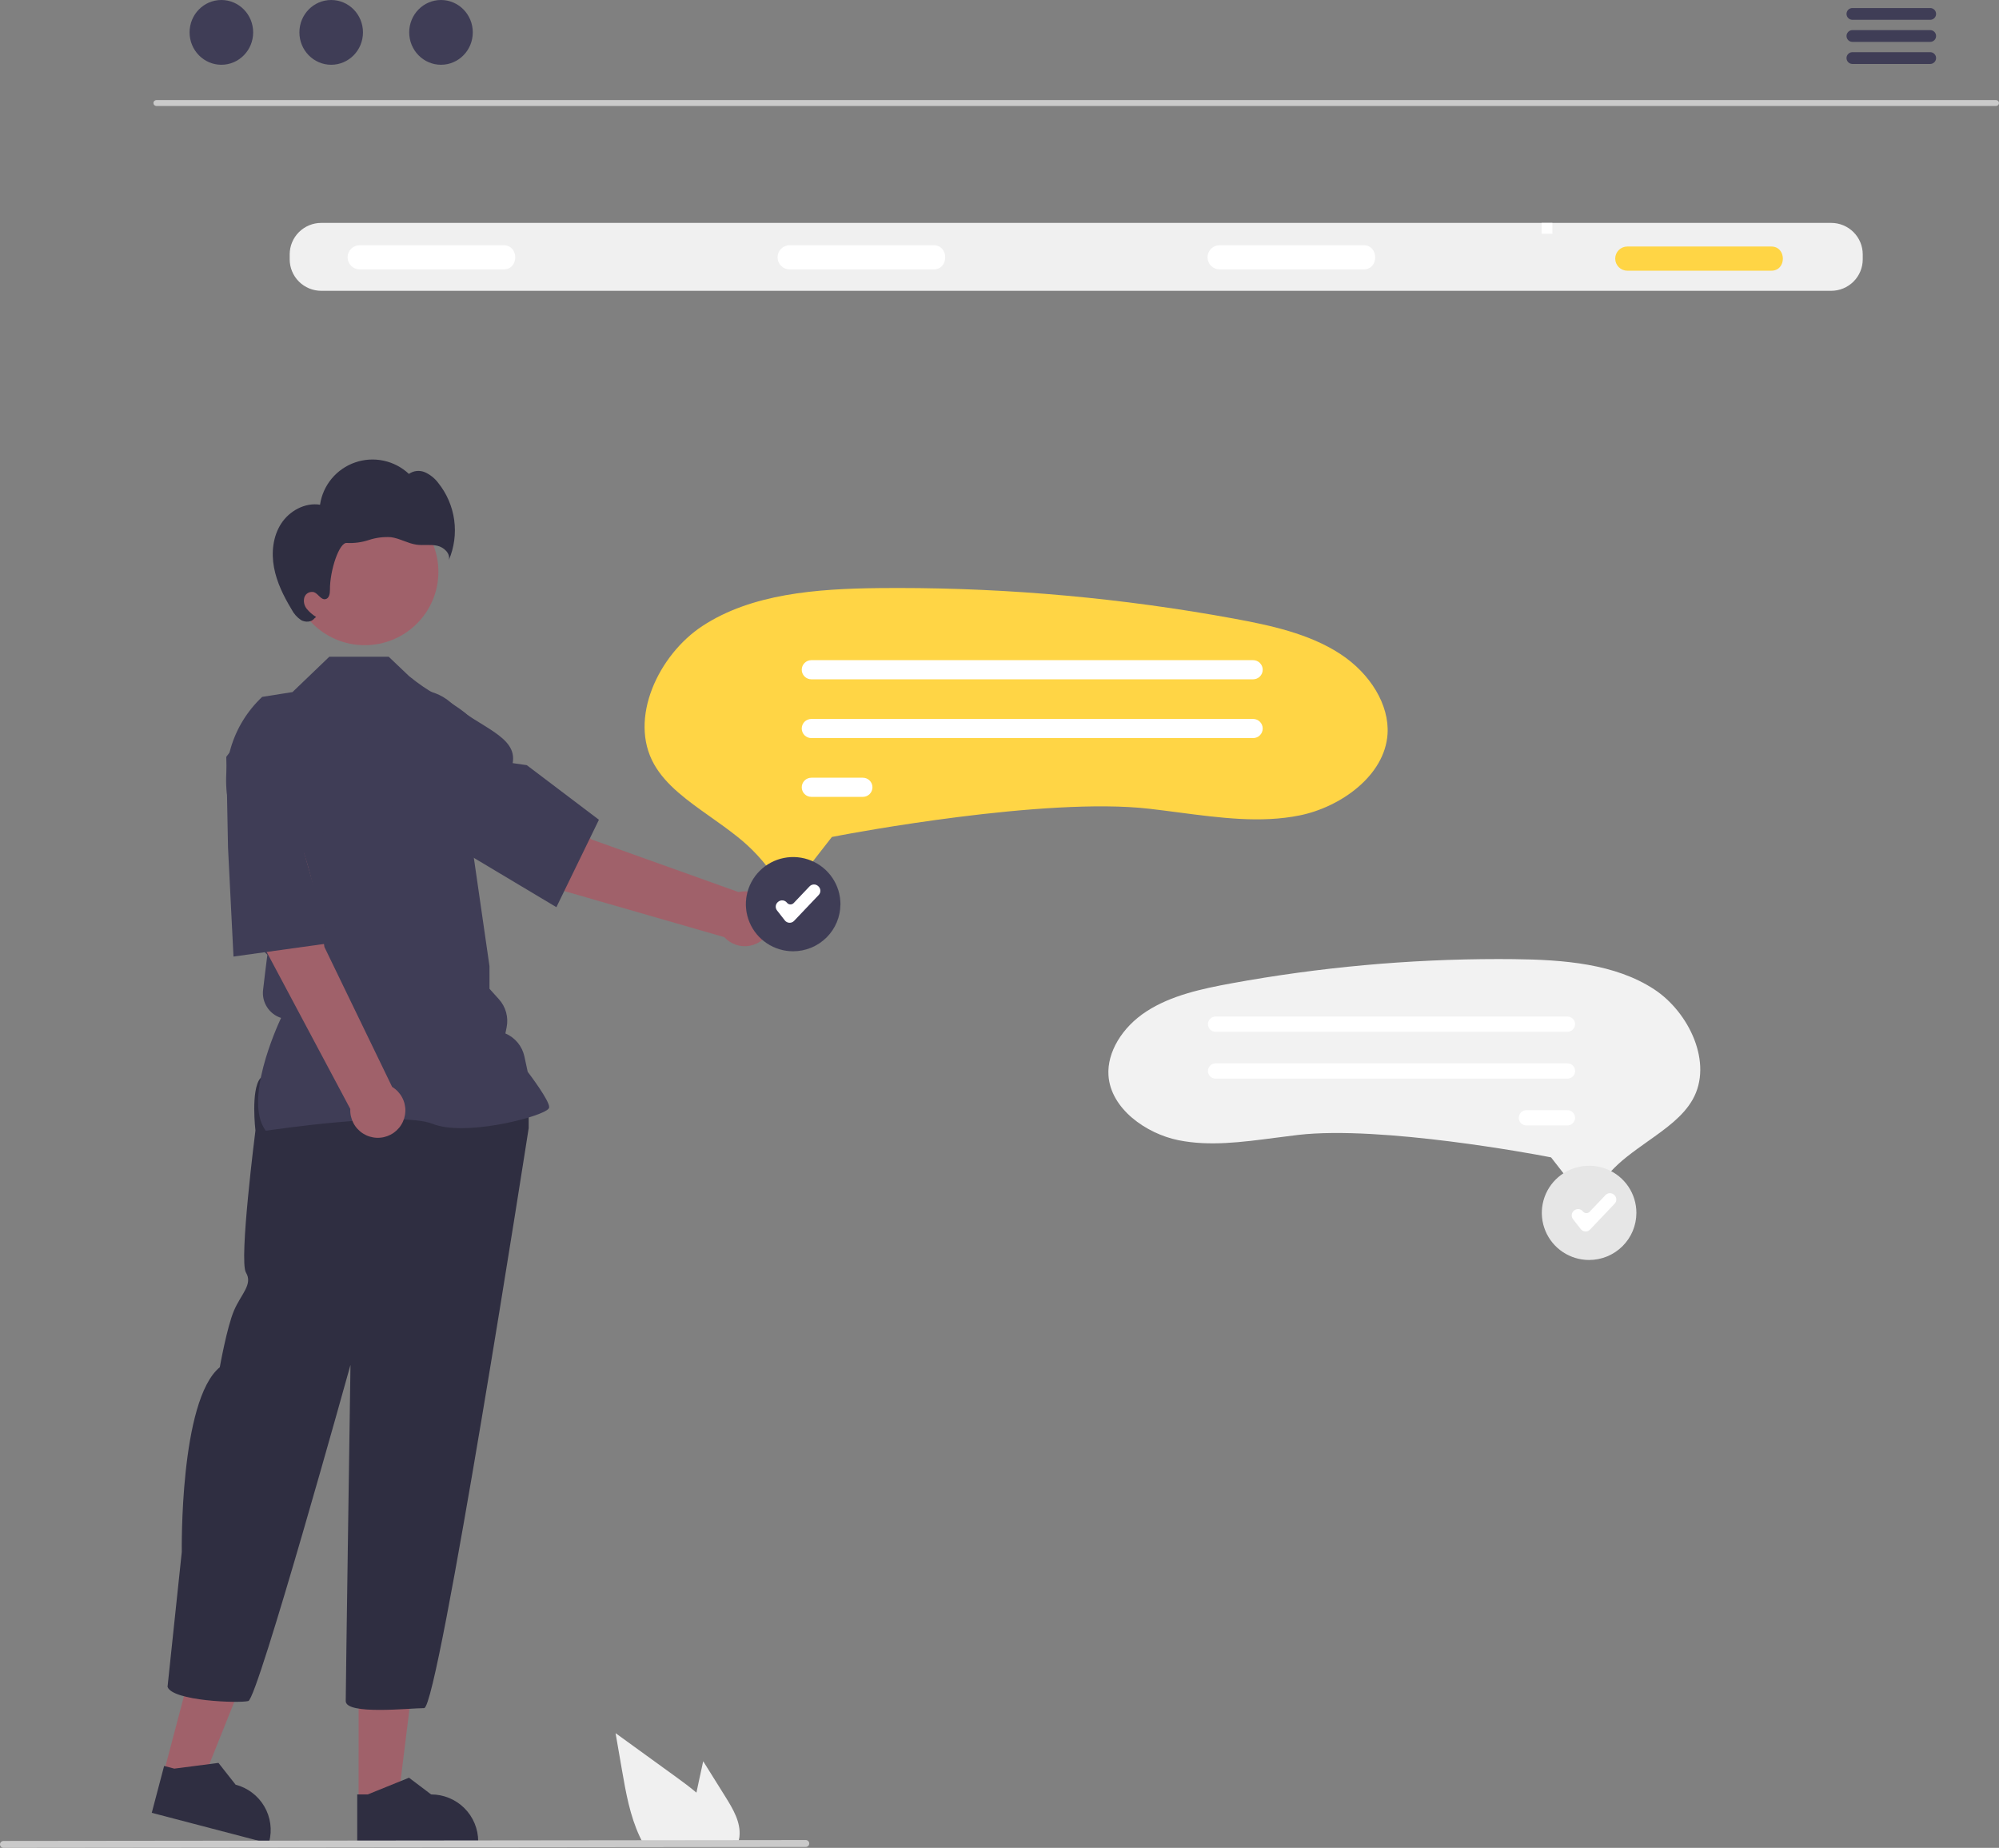 <?xml version="1.0" encoding="utf-8"?>
<svg xmlns="http://www.w3.org/2000/svg" fill="none" height="100%" overflow="visible" preserveAspectRatio="none" style="display: block;" viewBox="0 0 185 171" width="100%">
<rect x="0" y="0" width="185" height="171" fill="#808080" stroke="none"/>
<g clip-path="url(#clip0_0_180)" id="undraw_manage-chats_7wl6 1">
<path d="M15.134 164.13L18.655 165.051L23.898 151.956L18.701 150.597L15.134 164.13Z" fill="#A0616A" id="Vector"/>
<path d="M14.045 167.758L24.874 170.591L24.91 170.454C25.204 169.341 25.041 168.156 24.459 167.162C23.876 166.168 22.92 165.445 21.802 165.152L21.802 165.152L20.218 163.139L16.133 163.669L15.188 163.422L14.045 167.758Z" fill="#2F2E41" id="Vector_2"/>
<path d="M33.187 166.755L36.828 166.755L38.56 152.762L33.186 152.763L33.187 166.755Z" fill="#A0616A" id="Vector_3"/>
<path d="M33.059 170.539L44.256 170.539V170.398C44.255 169.246 43.796 168.142 42.979 167.327C42.162 166.513 41.053 166.056 39.898 166.056H39.897L37.852 164.51L34.036 166.056L33.059 166.056L33.059 170.539Z" fill="#2F2E41" id="Vector_4"/>
<path d="M24.08 99.796C23.201 100.892 23.64 104.616 23.64 104.616C23.64 104.616 22.101 116.665 22.761 117.76C23.421 118.856 22.321 119.732 21.662 121.266C21.002 122.799 20.342 126.523 20.342 126.523C16.604 129.59 16.824 143.611 16.824 143.611L15.505 156.098C15.944 157.413 22.101 157.632 22.981 157.413C23.86 157.194 32.436 126.304 32.436 126.304C32.436 126.304 31.996 156.098 31.996 157.413C31.996 158.727 37.933 158.07 39.252 158.07C40.572 158.07 48.928 104.397 48.928 104.397V101.33L47.828 99.796C47.828 99.796 24.96 98.701 24.08 99.796Z" fill="#2F2E41" id="Vector_5"/>
<path d="M33.755 59.706C37.52 59.706 40.572 56.665 40.572 52.915C40.572 49.164 37.52 46.123 33.755 46.123C29.991 46.123 26.939 49.164 26.939 52.915C26.939 56.665 29.991 59.706 33.755 59.706Z" fill="#A0616A" id="Vector_6"/>
<path d="M24.597 104.641L24.56 104.589C22.574 101.82 25.561 95.164 26.011 94.2C25.476 94.027 25.018 93.674 24.715 93.203C24.411 92.731 24.281 92.169 24.347 91.613L24.541 89.968L24.744 88.355L23.294 86.911L23.29 86.875L22.455 79.6L21.242 74.769C20.785 72.942 20.824 71.028 21.355 69.221C21.886 67.414 22.89 65.781 24.264 64.489L27.068 64.045L30.477 60.774H35.973L37.857 62.568C41.562 65.593 42.442 64.279 46.62 69.975L43.628 77.827L45.3 89.407L45.301 91.503L46.172 92.468C46.486 92.815 46.714 93.23 46.838 93.681C46.962 94.132 46.979 94.605 46.887 95.063L46.772 95.634C47.215 95.823 47.605 96.115 47.911 96.485C48.217 96.856 48.43 97.294 48.531 97.763L48.837 99.185C49.098 99.529 50.825 101.823 50.825 102.451C50.825 102.545 50.756 102.636 50.606 102.737C49.429 103.531 42.923 105.15 40.043 104.002C36.976 102.78 24.783 104.613 24.661 104.632L24.597 104.641Z" fill="#3F3D56" id="Vector_7"/>
<path d="M21.134 77.093L26.802 75.987C28.898 79.106 30.023 87.634 30.023 87.634L36.29 100.581C36.675 100.814 36.991 101.145 37.206 101.539C37.422 101.934 37.528 102.378 37.515 102.827C37.501 103.276 37.369 103.713 37.131 104.094C36.893 104.476 36.558 104.787 36.159 104.997C35.761 105.207 35.314 105.309 34.864 105.291C34.413 105.273 33.976 105.136 33.596 104.895C33.216 104.654 32.907 104.316 32.7 103.917C32.493 103.518 32.396 103.072 32.419 102.624L24.246 87.283L21.134 77.093Z" fill="#A0616A" id="Vector_8"/>
<path d="M21.102 78.432L20.941 70.04L23.609 66.484C24.135 65.788 24.846 65.253 25.662 64.938C26.477 64.624 27.365 64.543 28.224 64.705C29.388 64.932 30.421 65.591 31.116 66.548C31.81 67.505 32.114 68.689 31.966 69.861C31.513 73.415 30.485 77.862 28.16 78.869L28.137 78.879L30.547 87.276L21.609 88.52L21.102 78.432Z" fill="#3F3D56" id="Vector_9"/>
<path d="M54.764 77.691C54.764 77.691 47.962 72.394 44.273 71.633L41.008 76.379L49.839 81.771L67.031 86.723C67.332 87.056 67.716 87.304 68.144 87.442C68.573 87.579 69.03 87.601 69.469 87.505C69.909 87.41 70.315 87.2 70.647 86.897C70.979 86.595 71.225 86.21 71.359 85.782C71.494 85.355 71.512 84.899 71.413 84.462C71.313 84.025 71.1 83.621 70.793 83.293C70.487 82.965 70.099 82.723 69.668 82.593C69.238 82.462 68.78 82.448 68.342 82.55L54.764 77.691Z" fill="#A0616A" id="Vector_10"/>
<path d="M42.797 78.755L35.709 74.218L34.229 70.031C33.941 69.208 33.891 68.322 34.082 67.472C34.274 66.621 34.7 65.841 35.313 65.22C36.15 64.383 37.275 63.895 38.46 63.852C39.645 63.81 40.801 64.218 41.696 64.993C44.408 67.345 47.902 68.134 47.447 70.619L48.753 70.808L55.428 75.86L51.492 83.95L42.797 78.755Z" fill="#3F3D56" id="Vector_11"/>
<path d="M26.023 48.452C26.789 47.273 28.225 46.486 29.618 46.707C29.747 45.822 30.118 44.989 30.69 44.299C31.262 43.609 32.013 43.089 32.861 42.795C33.709 42.501 34.622 42.444 35.5 42.631C36.378 42.818 37.188 43.241 37.842 43.855C38.057 43.704 38.307 43.611 38.568 43.585C38.83 43.559 39.094 43.601 39.334 43.706C39.813 43.923 40.23 44.257 40.547 44.676C41.346 45.669 41.86 46.859 42.034 48.119C42.208 49.38 42.035 50.664 41.535 51.835C41.705 51.218 41.085 50.638 40.459 50.5C39.833 50.362 39.175 50.493 38.54 50.403C37.726 50.287 36.994 49.817 36.179 49.711C35.487 49.666 34.794 49.755 34.136 49.972C33.478 50.19 32.786 50.282 32.094 50.245C31.407 50.164 30.523 52.756 30.535 54.581C30.538 54.927 30.466 55.371 30.127 55.444C29.709 55.535 29.467 54.96 29.069 54.803C28.886 54.751 28.689 54.772 28.521 54.861C28.353 54.95 28.226 55.101 28.167 55.282C28.117 55.465 28.111 55.658 28.151 55.844C28.191 56.03 28.275 56.204 28.396 56.352C28.64 56.644 28.93 56.895 29.255 57.094L29.091 57.23C28.819 57.589 28.254 57.604 27.861 57.382C27.486 57.129 27.181 56.784 26.978 56.38C26.251 55.176 25.614 53.894 25.358 52.513C25.101 51.131 25.258 49.632 26.023 48.452Z" fill="#2F2E41" id="Vector_12"/>
<path d="M184.733 9.806H14.468C14.396 9.804 14.328 9.775 14.278 9.724C14.228 9.673 14.2 9.605 14.2 9.534C14.2 9.462 14.228 9.394 14.278 9.343C14.328 9.292 14.396 9.263 14.468 9.261H184.733C184.804 9.263 184.872 9.292 184.922 9.343C184.972 9.394 185 9.462 185 9.534C185 9.605 184.972 9.673 184.922 9.724C184.872 9.775 184.804 9.804 184.733 9.806Z" fill="#CACACA" id="Vector_13"/>
<path d="M20.487 5.993C22.112 5.993 23.429 4.651 23.429 2.996C23.429 1.341 22.112 0 20.487 0C18.863 0 17.545 1.341 17.545 2.996C17.545 4.651 18.863 5.993 20.487 5.993Z" fill="#3F3D56" id="Vector_14"/>
<path d="M30.65 5.993C32.275 5.993 33.592 4.651 33.592 2.996C33.592 1.341 32.275 0 30.65 0C29.025 0 27.708 1.341 27.708 2.996C27.708 4.651 29.025 5.993 30.65 5.993Z" fill="#3F3D56" id="Vector_15"/>
<path d="M40.813 5.993C42.438 5.993 43.755 4.651 43.755 2.996C43.755 1.341 42.438 0 40.813 0C39.188 0 37.871 1.341 37.871 2.996C37.871 4.651 39.188 5.993 40.813 5.993Z" fill="#3F3D56" id="Vector_16"/>
<path d="M178.643 0.743H171.423C171.28 0.745 171.144 0.804 171.044 0.906C170.944 1.008 170.888 1.145 170.888 1.287C170.888 1.43 170.944 1.567 171.044 1.669C171.144 1.77 171.28 1.829 171.423 1.832H178.643C178.786 1.829 178.922 1.77 179.022 1.669C179.122 1.567 179.178 1.43 179.178 1.287C179.178 1.145 179.122 1.008 179.022 0.906C178.922 0.804 178.786 0.745 178.643 0.743Z" fill="#3F3D56" id="Vector_17"/>
<path d="M178.643 2.787H171.423C171.28 2.79 171.144 2.848 171.044 2.95C170.944 3.052 170.888 3.189 170.888 3.331C170.888 3.474 170.944 3.611 171.044 3.713C171.144 3.815 171.28 3.873 171.423 3.876H178.643C178.786 3.873 178.922 3.815 179.022 3.713C179.122 3.611 179.178 3.474 179.178 3.331C179.178 3.189 179.122 3.052 179.022 2.95C178.922 2.848 178.786 2.79 178.643 2.787Z" fill="#3F3D56" id="Vector_18"/>
<path d="M178.643 4.828H171.423C171.28 4.831 171.144 4.89 171.044 4.992C170.944 5.094 170.888 5.23 170.888 5.373C170.888 5.516 170.944 5.653 171.044 5.754C171.144 5.856 171.28 5.915 171.423 5.918H178.643C178.786 5.915 178.922 5.856 179.022 5.754C179.122 5.653 179.178 5.516 179.178 5.373C179.178 5.23 179.122 5.094 179.022 4.992C178.922 4.89 178.786 4.831 178.643 4.828Z" fill="#3F3D56" id="Vector_19"/>
<path d="M169.471 20.627H29.729C28.955 20.628 28.213 20.935 27.666 21.48C27.119 22.025 26.811 22.764 26.81 23.535V24.004C26.811 24.775 27.119 25.514 27.666 26.059C28.213 26.604 28.955 26.911 29.729 26.912H169.471C170.245 26.911 170.987 26.604 171.534 26.059C172.081 25.514 172.389 24.775 172.39 24.004V23.535C172.389 22.764 172.081 22.025 171.534 21.48C170.987 20.935 170.245 20.628 169.471 20.627Z" fill="#F0F0F0" id="Vector_20"/>
<path d="M46.593 24.93H33.291C32.993 24.93 32.708 24.812 32.497 24.602C32.286 24.392 32.168 24.108 32.168 23.811C32.168 23.514 32.286 23.23 32.497 23.02C32.708 22.81 32.993 22.692 33.291 22.692H46.593C48.042 22.672 48.056 24.951 46.593 24.93Z" fill="white" id="Vector_21"/>
<path d="M86.385 24.93H73.083C72.785 24.93 72.5 24.812 72.289 24.602C72.078 24.392 71.96 24.108 71.96 23.811C71.96 23.514 72.078 23.23 72.289 23.02C72.5 22.81 72.785 22.692 73.083 22.692H86.385C87.834 22.672 87.848 24.951 86.385 24.93Z" fill="white" id="Vector_22"/>
<path d="M126.177 24.93H112.875C112.577 24.93 112.292 24.812 112.081 24.602C111.87 24.392 111.752 24.108 111.752 23.811C111.752 23.514 111.87 23.23 112.081 23.02C112.292 22.81 112.577 22.692 112.875 22.692H126.177C127.626 22.672 127.64 24.951 126.177 24.93Z" fill="white" id="Vector_23"/>
<path d="M163.907 25.051H150.605C150.307 25.051 150.021 24.933 149.81 24.723C149.6 24.513 149.482 24.229 149.482 23.932C149.482 23.635 149.6 23.351 149.81 23.141C150.021 22.931 150.307 22.813 150.605 22.813H163.907C165.355 22.793 165.37 25.071 163.907 25.051Z" fill="#FFD545" id="Vector_24"/>
<path d="M143.668 20.627H142.668V21.627H143.668V20.627Z" fill="white" id="Vector_25"/>
<path d="M72.898 81.801C72.879 81.801 72.859 81.8 72.839 81.8C72.605 81.791 72.377 81.727 72.174 81.612C71.97 81.496 71.798 81.334 71.671 81.138C70.722 79.725 69.558 78.468 68.219 77.413C67.409 76.768 66.563 76.168 65.744 75.588C63.632 74.092 61.643 72.682 60.539 70.735C58.132 66.49 60.967 60.576 65.016 57.924C69.559 54.95 75.534 54.483 81.314 54.422C81.915 54.416 82.516 54.413 83.117 54.413C93.532 54.416 103.924 55.363 114.167 57.241C117.573 57.867 121.138 58.634 124.003 60.495C126.85 62.345 128.581 65.259 128.413 67.918C128.166 71.8 124.036 74.701 120.275 75.459C116.69 76.181 112.965 75.693 109.023 75.176C108.152 75.062 107.252 74.944 106.362 74.842C96.69 73.728 78.521 77.161 77.752 77.308L76.989 77.453L74.03 81.247C73.897 81.42 73.726 81.56 73.529 81.656C73.333 81.752 73.117 81.802 72.898 81.801Z" fill="#FFD545" id="Vector_26"/>
<path d="M115.969 62.864H75.089C74.853 62.864 74.626 62.77 74.46 62.604C74.293 62.438 74.199 62.212 74.199 61.977C74.199 61.742 74.293 61.517 74.46 61.351C74.626 61.184 74.853 61.091 75.089 61.091H115.969C116.205 61.091 116.432 61.184 116.598 61.351C116.765 61.517 116.859 61.742 116.859 61.977C116.859 62.212 116.765 62.438 116.598 62.604C116.432 62.77 116.205 62.864 115.969 62.864Z" fill="white" id="Vector_27"/>
<path d="M115.969 68.303H75.089C74.972 68.303 74.856 68.28 74.748 68.236C74.64 68.192 74.542 68.126 74.459 68.044C74.377 67.962 74.311 67.864 74.266 67.757C74.222 67.649 74.198 67.534 74.198 67.418C74.198 67.301 74.221 67.186 74.266 67.079C74.31 66.971 74.376 66.873 74.458 66.791C74.541 66.709 74.639 66.643 74.746 66.599C74.854 66.554 74.97 66.531 75.087 66.531H115.969C116.205 66.531 116.432 66.624 116.598 66.79C116.765 66.956 116.859 67.182 116.859 67.417C116.859 67.652 116.765 67.877 116.598 68.043C116.432 68.21 116.205 68.303 115.969 68.303Z" fill="white" id="Vector_28"/>
<path d="M79.853 73.742H75.089C74.853 73.742 74.626 73.649 74.46 73.483C74.293 73.317 74.199 73.091 74.199 72.856C74.199 72.621 74.293 72.396 74.46 72.23C74.626 72.063 74.853 71.97 75.089 71.97H79.853C80.089 71.97 80.315 72.063 80.482 72.23C80.648 72.396 80.742 72.621 80.742 72.856C80.742 73.091 80.648 73.317 80.482 73.483C80.315 73.649 80.089 73.742 79.853 73.742Z" fill="white" id="Vector_29"/>
<path d="M145.902 110.126L143.545 107.104L142.938 106.988C142.325 106.871 127.852 104.137 120.148 105.024C119.439 105.106 118.722 105.2 118.029 105.291C114.889 105.702 111.922 106.091 109.067 105.516C106.071 104.912 102.781 102.601 102.584 99.509C102.45 97.391 103.829 95.07 106.097 93.597C108.379 92.114 111.219 91.503 113.932 91.004C122.09 89.509 130.368 88.755 138.664 88.751C139.143 88.751 139.622 88.754 140.1 88.759C144.704 88.808 149.464 89.179 153.082 91.549C156.308 93.661 158.566 98.371 156.648 101.753C155.769 103.304 154.185 104.427 152.502 105.618C151.85 106.08 151.176 106.558 150.531 107.072C149.465 107.913 148.537 108.914 147.781 110.04C147.68 110.196 147.543 110.325 147.381 110.417C147.219 110.508 147.037 110.56 146.851 110.566C146.835 110.567 146.82 110.567 146.804 110.567C146.629 110.568 146.457 110.528 146.301 110.452C146.145 110.375 146.008 110.264 145.902 110.126Z" fill="#F2F2F2" id="Vector_30"/>
<path d="M112.496 95.483H145.059C145.247 95.483 145.427 95.408 145.559 95.276C145.692 95.143 145.766 94.964 145.766 94.777C145.766 94.59 145.692 94.411 145.559 94.278C145.427 94.146 145.247 94.072 145.059 94.071H112.496C112.308 94.072 112.128 94.146 111.996 94.278C111.863 94.411 111.789 94.59 111.789 94.777C111.789 94.964 111.863 95.143 111.996 95.276C112.128 95.408 112.308 95.483 112.496 95.483Z" fill="white" id="Vector_31"/>
<path d="M112.496 99.816H145.059C145.152 99.816 145.245 99.798 145.331 99.763C145.417 99.727 145.495 99.675 145.561 99.61C145.627 99.544 145.679 99.467 145.715 99.381C145.751 99.295 145.769 99.203 145.769 99.111C145.77 99.018 145.751 98.926 145.716 98.84C145.68 98.754 145.628 98.677 145.562 98.611C145.496 98.545 145.418 98.493 145.332 98.458C145.246 98.422 145.154 98.404 145.061 98.404H112.496C112.308 98.404 112.128 98.479 111.996 98.611C111.863 98.744 111.789 98.923 111.789 99.11C111.789 99.297 111.863 99.476 111.996 99.609C112.128 99.741 112.308 99.815 112.496 99.816Z" fill="white" id="Vector_32"/>
<path d="M141.264 104.148H145.059C145.247 104.148 145.427 104.074 145.56 103.942C145.693 103.809 145.768 103.63 145.768 103.443C145.768 103.255 145.693 103.076 145.56 102.943C145.427 102.811 145.247 102.737 145.059 102.737H141.264C141.076 102.737 140.896 102.811 140.763 102.943C140.63 103.076 140.556 103.255 140.556 103.443C140.556 103.63 140.63 103.809 140.763 103.942C140.896 104.074 141.076 104.148 141.264 104.148Z" fill="white" id="Vector_33"/>
<path d="M73.403 87.979C75.791 87.979 77.727 86.05 77.727 83.671C77.727 81.292 75.791 79.364 73.403 79.364C71.015 79.364 69.08 81.292 69.08 83.671C69.08 86.05 71.015 87.979 73.403 87.979Z" fill="white" id="Vector_34"/>
<path d="M73.403 88.032C72.538 88.032 71.692 87.776 70.972 87.297C70.252 86.818 69.691 86.137 69.36 85.34C69.029 84.543 68.942 83.667 69.111 82.821C69.28 81.975 69.697 81.198 70.309 80.588C70.921 79.979 71.7 79.563 72.549 79.395C73.398 79.227 74.278 79.313 75.078 79.643C75.878 79.973 76.561 80.532 77.042 81.249C77.523 81.966 77.78 82.809 77.78 83.671C77.778 84.827 77.317 85.936 76.496 86.753C75.676 87.57 74.564 88.03 73.403 88.032Z" fill="#3F3D56" id="Vector_35"/>
<path d="M73.079 85.393C73.07 85.393 73.061 85.393 73.052 85.392C72.97 85.388 72.891 85.367 72.818 85.329C72.746 85.292 72.683 85.239 72.633 85.175L71.91 84.25C71.865 84.191 71.831 84.125 71.811 84.053C71.791 83.982 71.786 83.907 71.795 83.834C71.805 83.76 71.828 83.689 71.865 83.625C71.901 83.561 71.951 83.504 72.009 83.459L72.035 83.439C72.094 83.393 72.161 83.36 72.233 83.34C72.304 83.32 72.379 83.315 72.453 83.324C72.527 83.333 72.598 83.357 72.662 83.394C72.727 83.43 72.784 83.479 72.829 83.538C72.866 83.584 72.912 83.623 72.965 83.65C73.017 83.677 73.075 83.693 73.135 83.695C73.194 83.698 73.253 83.689 73.308 83.666C73.364 83.644 73.413 83.611 73.454 83.568L74.921 82.025C75.025 81.916 75.167 81.853 75.317 81.849C75.467 81.845 75.612 81.9 75.721 82.003L75.745 82.026C75.799 82.077 75.842 82.138 75.873 82.206C75.903 82.273 75.92 82.346 75.922 82.42C75.924 82.494 75.911 82.568 75.884 82.637C75.858 82.706 75.818 82.769 75.767 82.823L73.49 85.217C73.437 85.273 73.374 85.317 73.303 85.347C73.232 85.377 73.156 85.393 73.079 85.393Z" fill="white" id="Vector_36"/>
<path d="M147.066 116.546C149.454 116.546 151.389 114.618 151.389 112.239C151.389 109.86 149.454 107.931 147.066 107.931C144.678 107.931 142.742 109.86 142.742 112.239C142.742 114.618 144.678 116.546 147.066 116.546Z" fill="white" id="Vector_37"/>
<path d="M147.066 116.599C146.2 116.599 145.354 116.343 144.634 115.864C143.915 115.385 143.354 114.704 143.023 113.907C142.691 113.111 142.605 112.234 142.774 111.388C142.942 110.542 143.359 109.765 143.971 109.156C144.583 108.546 145.363 108.13 146.212 107.962C147.061 107.794 147.941 107.88 148.741 108.21C149.54 108.54 150.224 109.099 150.705 109.816C151.186 110.533 151.442 111.376 151.442 112.239C151.441 113.395 150.979 114.503 150.159 115.32C149.339 116.138 148.226 116.598 147.066 116.599Z" fill="#E6E6E6" id="Vector_38"/>
<path d="M146.742 113.96C146.733 113.96 146.724 113.96 146.715 113.959C146.633 113.956 146.553 113.934 146.481 113.897C146.409 113.859 146.345 113.807 146.295 113.742L145.573 112.817C145.527 112.759 145.494 112.692 145.474 112.62C145.454 112.549 145.449 112.475 145.458 112.401C145.467 112.328 145.491 112.257 145.528 112.192C145.564 112.128 145.613 112.071 145.672 112.026L145.698 112.006C145.757 111.96 145.824 111.927 145.895 111.907C145.967 111.888 146.042 111.882 146.116 111.891C146.189 111.901 146.261 111.924 146.325 111.961C146.39 111.997 146.446 112.046 146.492 112.105C146.529 112.151 146.575 112.19 146.627 112.217C146.68 112.244 146.738 112.26 146.797 112.263C146.857 112.266 146.916 112.256 146.971 112.234C147.026 112.212 147.076 112.178 147.117 112.135L148.584 110.592C148.687 110.484 148.829 110.42 148.979 110.416C149.129 110.412 149.275 110.468 149.384 110.57L149.408 110.593C149.462 110.644 149.505 110.705 149.535 110.773C149.566 110.84 149.582 110.913 149.584 110.987C149.586 111.061 149.574 111.135 149.547 111.204C149.52 111.273 149.481 111.336 149.429 111.39L147.153 113.784C147.1 113.84 147.036 113.884 146.966 113.914C146.895 113.945 146.819 113.96 146.742 113.96Z" fill="white" id="Vector_39"/>
<path d="M67.156 166.309L65.079 162.985L64.665 164.885C64.592 165.217 64.519 165.555 64.452 165.891C63.862 165.389 63.235 164.925 62.621 164.48C60.736 163.117 58.852 161.752 56.969 160.386L57.559 163.793C57.922 165.891 58.302 168.032 59.201 169.95C59.301 170.167 59.409 170.382 59.524 170.591H68.286C68.357 170.397 68.406 170.195 68.432 169.99C68.434 169.977 68.435 169.963 68.434 169.95C68.572 168.649 67.85 167.423 67.156 166.309Z" fill="#F0F0F0" id="Vector_40"/>
<path d="M74.572 170.918L0.321 171C0.236 171 0.154 170.966 0.095 170.906C0.035 170.846 0.001 170.765 0.001 170.681C0.001 170.596 0.035 170.515 0.095 170.455C0.154 170.395 0.236 170.361 0.321 170.361L74.572 170.279C74.614 170.279 74.655 170.287 74.694 170.303C74.733 170.319 74.769 170.342 74.799 170.372C74.829 170.402 74.852 170.437 74.868 170.476C74.885 170.514 74.893 170.556 74.893 170.598C74.893 170.64 74.885 170.682 74.868 170.721C74.852 170.759 74.829 170.795 74.799 170.824C74.769 170.854 74.733 170.877 74.694 170.893C74.655 170.909 74.614 170.918 74.572 170.918Z" fill="#CACACA" id="Vector_41"/>
</g>
<defs>
<clipPath id="clip0_0_180">
<rect fill="white" height="171" width="185"/>
</clipPath>
</defs>
</svg>